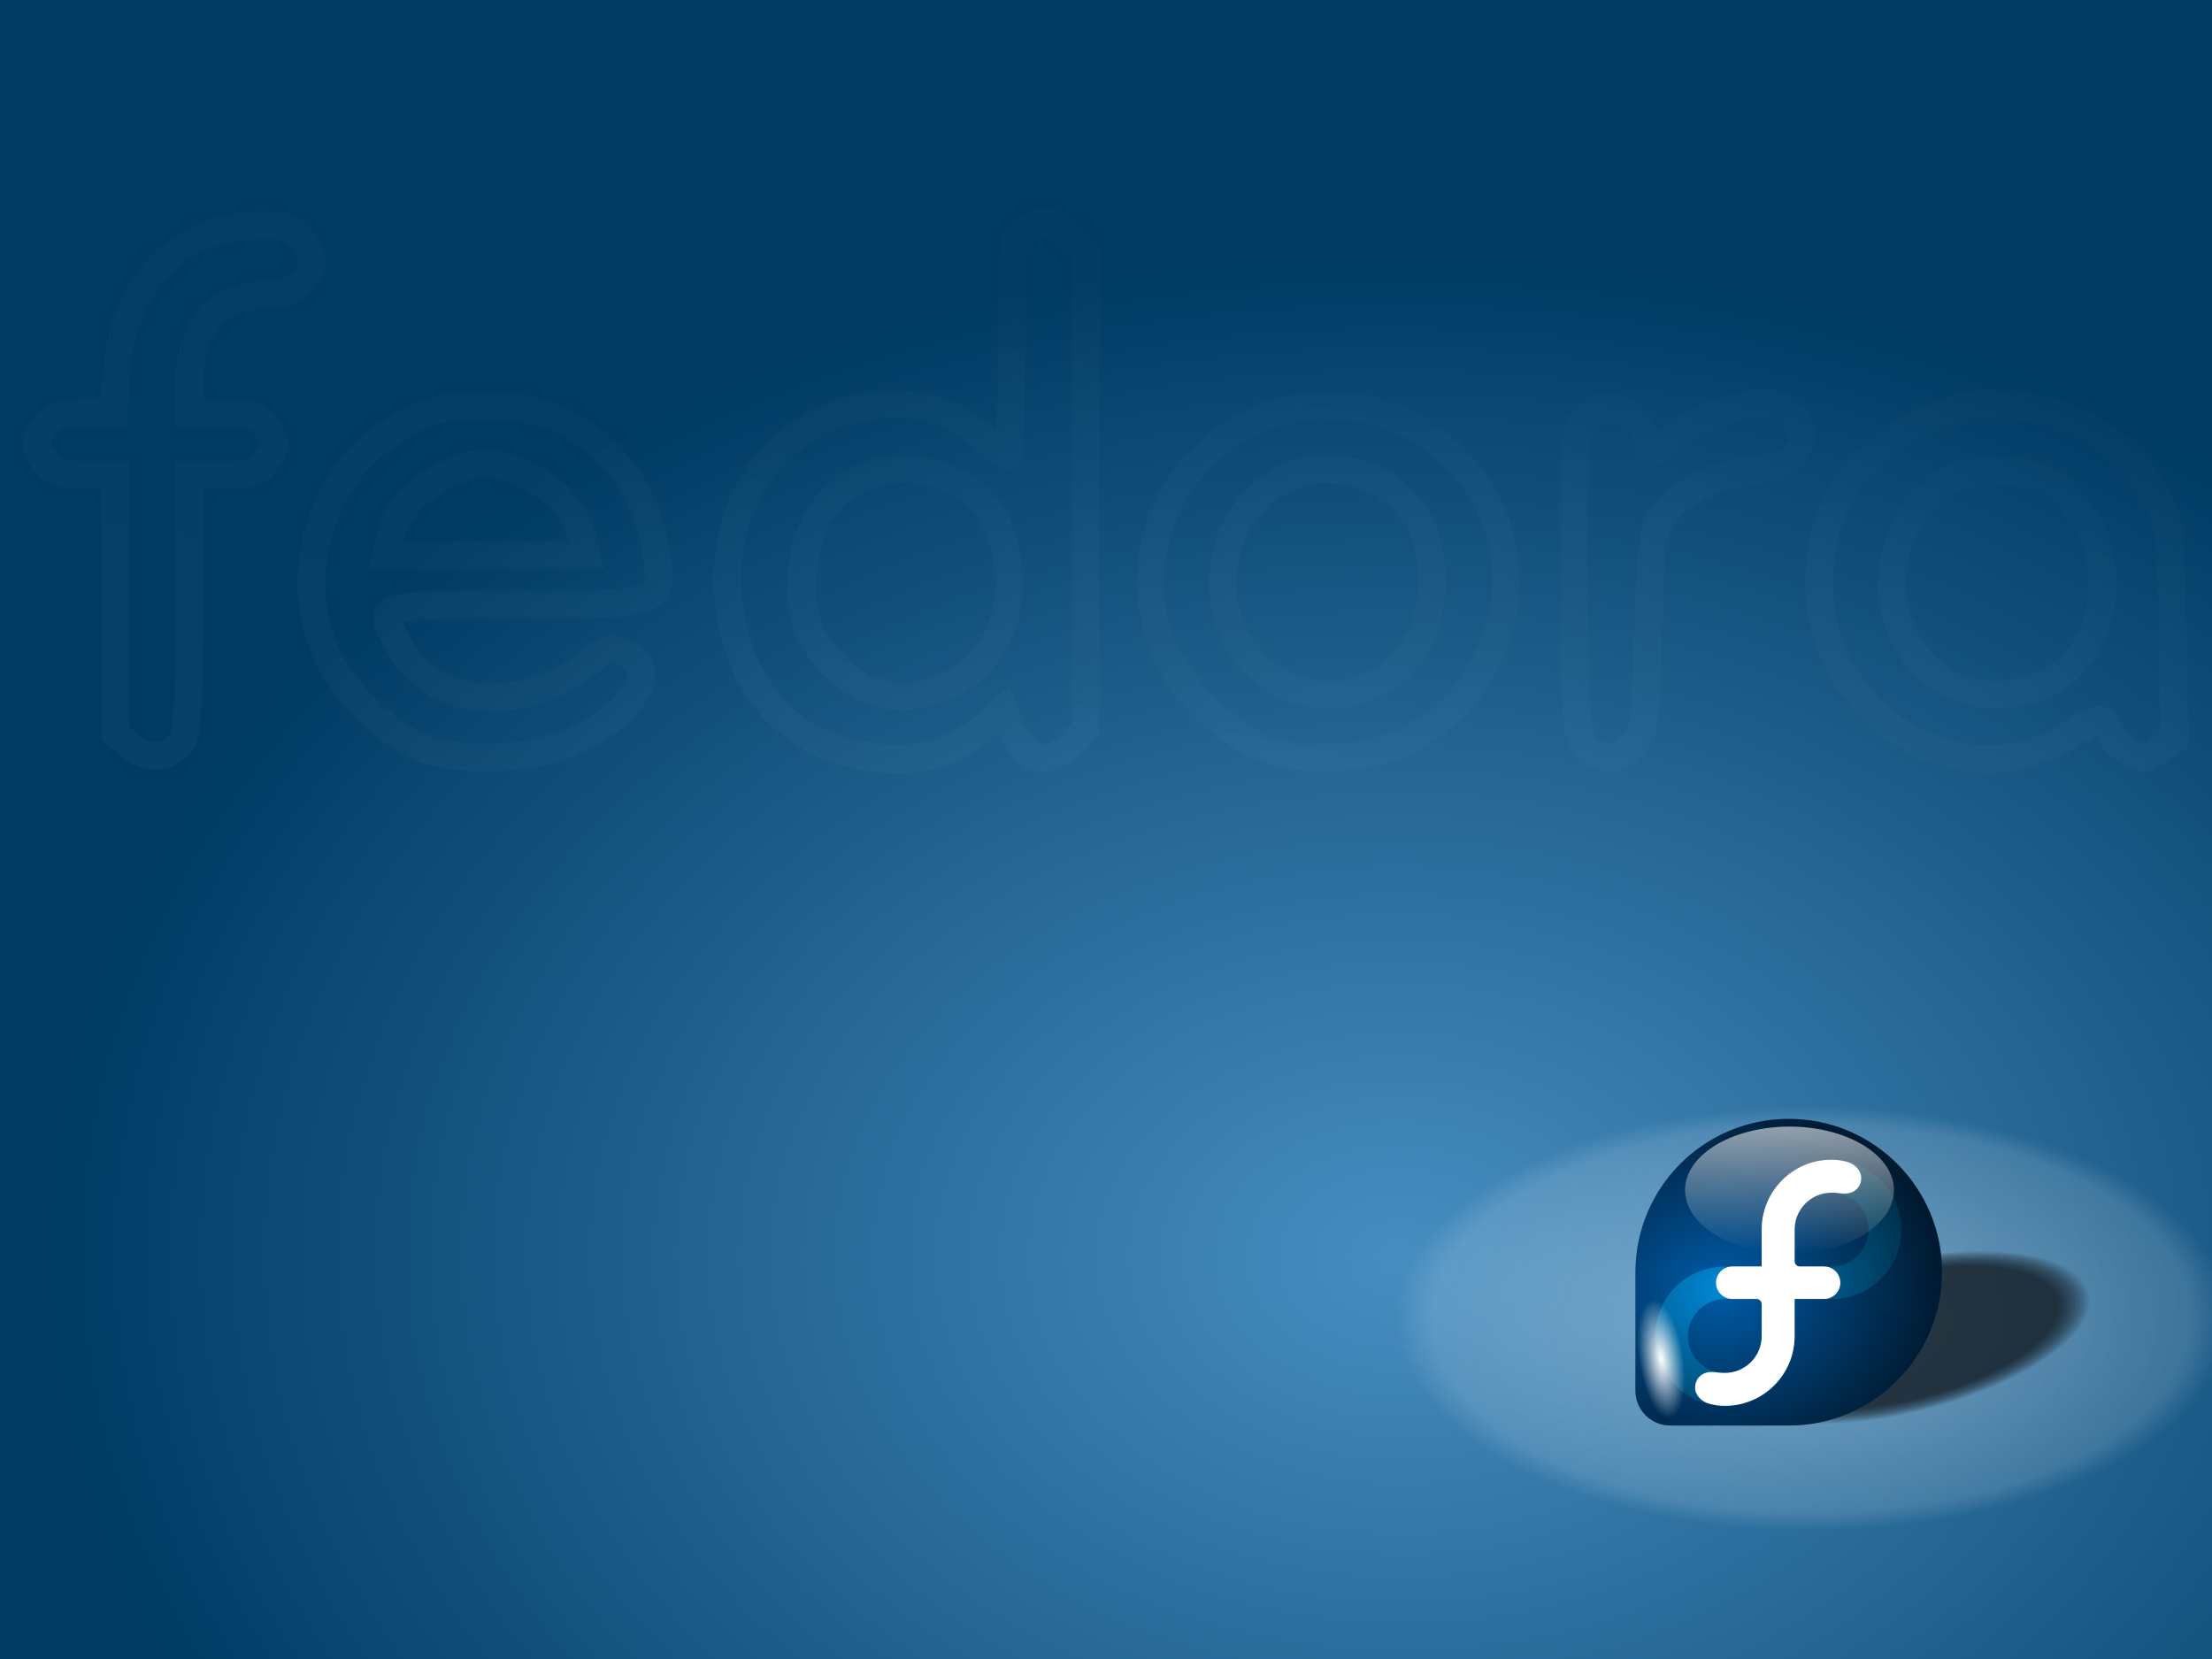 <?xml version="1.0" encoding="UTF-8" standalone="no"?>
<!-- Created with Inkscape (http://www.inkscape.org/) -->
<svg
   xmlns:dc="http://purl.org/dc/elements/1.1/"
   xmlns:cc="http://web.resource.org/cc/"
   xmlns:rdf="http://www.w3.org/1999/02/22-rdf-syntax-ns#"
   xmlns:svg="http://www.w3.org/2000/svg"
   xmlns="http://www.w3.org/2000/svg"
   xmlns:xlink="http://www.w3.org/1999/xlink"
   xmlns:sodipodi="http://inkscape.sourceforge.net/DTD/sodipodi-0.dtd"
   xmlns:inkscape="http://www.inkscape.org/namespaces/inkscape"
   width="800"
   height="600"
   id="svg2"
   sodipodi:version="0.32"
   inkscape:version="0.43"
   version="1.0"
   sodipodi:docbase="/home/nicu/Desktop/w"
   sodipodi:docname="wb03.svg">
  <rect width="100%" height="100%" fill="#333333" stroke="none"/>
  <defs
     id="defs4">
    <linearGradient
       id="linearGradient2396">
      <stop
         style="stop-color:#ffffff;stop-opacity:1;"
         offset="0"
         id="stop2398" />
      <stop
         id="stop2404"
         offset="0.911"
         style="stop-color:#ffffff;stop-opacity:0.393;" />
      <stop
         style="stop-color:#ffffff;stop-opacity:0;"
         offset="1"
         id="stop2400" />
    </linearGradient>
    <linearGradient
       inkscape:collect="always"
       id="linearGradient4924">
      <stop
         style="stop-color:#ffffff;stop-opacity:1;"
         offset="0"
         id="stop4926" />
      <stop
         style="stop-color:#ffffff;stop-opacity:0;"
         offset="1"
         id="stop4928" />
    </linearGradient>
    <linearGradient
       inkscape:collect="always"
       id="linearGradient4912">
      <stop
         style="stop-color:#ffffff;stop-opacity:1;"
         offset="0"
         id="stop4914" />
      <stop
         style="stop-color:#ffffff;stop-opacity:0;"
         offset="1"
         id="stop4916" />
    </linearGradient>
    <linearGradient
       id="linearGradient2465">
      <stop
         id="stop2467"
         offset="0"
         style="stop-color:#000000;stop-opacity:0;" />
      <stop
         id="stop2469"
         offset="1"
         style="stop-color:#000000;stop-opacity:0.839;" />
    </linearGradient>
    <radialGradient
       inkscape:collect="always"
       xlink:href="#linearGradient2465"
       id="radialGradient1503"
       gradientUnits="userSpaceOnUse"
       gradientTransform="matrix(1.708,-0.11,9.364237e-2,1.459,-36.345,-27.071)"
       cx="38.716"
       cy="68.228"
       fx="38.716"
       fy="68.228"
       r="55.784" />
    <linearGradient
       inkscape:collect="always"
       xlink:href="#linearGradient4924"
       id="linearGradient1505"
       gradientUnits="userSpaceOnUse"
       x1="62.012"
       y1="-13.724"
       x2="61.416"
       y2="60.077" />
    <radialGradient
       inkscape:collect="always"
       xlink:href="#linearGradient4912"
       id="radialGradient1507"
       gradientUnits="userSpaceOnUse"
       gradientTransform="matrix(0.596,-0.102,0.194,1.133,-7.08,-9.87)"
       cx="30.565"
       cy="99.903"
       fx="30.565"
       fy="99.903"
       r="11.547" />
    <radialGradient
       inkscape:collect="always"
       xlink:href="#linearGradient2396"
       id="radialGradient2402"
       cx="400.972"
       cy="448.245"
       fx="400.972"
       fy="448.245"
       r="194.28"
       gradientTransform="matrix(1,5.71896e-7,1.111979e-6,0.348,11.389,288.111)"
       gradientUnits="userSpaceOnUse" />
    <radialGradient
       inkscape:collect="always"
       xlink:href="#linearGradient1369"
       id="radialGradient2412"
       cx="497.123"
       cy="511.4"
       fx="497.123"
       fy="511.4"
       r="400"
       gradientTransform="matrix(1.227,1.124328e-2,-8.337244e-3,0.909,-99.22,-15.36)"
       gradientUnits="userSpaceOnUse" />
    <linearGradient
       id="linearGradient1369">
      <stop
         id="stop1372"
         offset="0"
         style="stop-color:#478ec1;stop-opacity:1;" />
      <stop
         id="stop1374"
         offset="1"
         style="stop-color:#003b64;stop-opacity:1;" />
    </linearGradient>
    <linearGradient
       inkscape:collect="always"
       xlink:href="#linearGradient4924"
       id="linearGradient9925"
       x1="110.786"
       y1="292.37"
       x2="176.738"
       y2="-58.946"
       gradientUnits="userSpaceOnUse" />
  </defs>
  <sodipodi:namedview
     id="base"
     pagecolor="#ffffff"
     bordercolor="#666666"
     borderopacity="1.0"
     inkscape:pageopacity="0.0"
     inkscape:pageshadow="2"
     inkscape:zoom="0.90333333"
     inkscape:cx="400"
     inkscape:cy="217.40205"
     inkscape:document-units="px"
     inkscape:current-layer="layer1"
     inkscape:window-width="872"
     inkscape:window-height="723"
     inkscape:window-x="269"
     inkscape:window-y="24" />
  <g
     inkscape:label="Layer 1"
     inkscape:groupmode="layer"
     id="layer1">
    <rect
       style="opacity:1;fill:url(#radialGradient2412);fill-opacity:1.0;stroke:none;stroke-width:3;stroke-linecap:round;stroke-linejoin:round;stroke-miterlimit:4;stroke-dasharray:none;stroke-dashoffset:0;stroke-opacity:1"
       id="rect1511"
       width="800"
       height="600"
       x="0"
       y="5.3290705e-15" />
    <path
       sodipodi:type="arc"
       style="opacity:0.355;fill:url(#radialGradient2402);fill-opacity:1;stroke:none;stroke-width:3;stroke-linecap:round;stroke-linejoin:round;stroke-miterlimit:4;stroke-dasharray:none;stroke-dashoffset:0;stroke-opacity:1"
       id="path2394"
       sodipodi:cx="412.36163"
       sodipodi:cy="443.91144"
       sodipodi:rx="194.28044"
       sodipodi:ry="67.527672"
       d="M 606.642 443.911 A 194.28 67.528 0 1 1  218.081,443.911 A 194.28 67.528 0 1 1  606.642 443.911 z"
       transform="matrix(0.775,0,0,1.137,335.8,-28.106)" />
    <g
       id="g5166"
       transform="matrix(1.02,4.276379e-3,-0.497,0.513,651.886,451.623)">
      <path
         style="opacity:0.067;fill:#000000;fill-opacity:1"
         d="M 61.688,11.406 C 35.939,12.075 13.5,35.053 13.469,60.844 C 13.691,76.375 12.895,92.042 13.812,107.5 C 16.1,115.031 25.581,112.683 31.375,112.906 C 49.677,111.769 69.269,116.257 86.375,107.844 C 109,97.424 120.815,69.192 112.312,45.688 C 105.312,24.619 84.007,10.002 61.688,11.406 z "
         id="path5168" />
      <path
         style="opacity:0.067;fill:#000000;fill-opacity:1"
         d="M 61.656,10.688 C 35.57,11.347 12.762,34.725 12.75,60.812 C 12.998,76.414 12.127,92.241 13.125,107.719 C 15.468,115.549 25.2,113.586 31.344,113.625 C 49.761,112.507 69.514,116.962 86.688,108.5 C 109.064,98.161 121.284,70.374 113.406,46.812 C 106.838,24.754 84.726,9.217 61.656,10.688 z "
         id="path5173" />
      <path
         style="opacity:0.067;fill:#000000;fill-opacity:1"
         d="M 61.594,9.969 C 35.685,10.651 12.763,33.506 12.094,59.438 C 12.19,75.58 11.438,91.873 12.438,107.938 C 14.644,115.6 24.124,114.727 30.281,114.344 C 47.562,113.292 65.62,117.012 82.25,111.125 C 106.491,102.826 121.411,74.968 115.094,50.25 C 109.896,26.147 86.15,8.279 61.594,9.969 z "
         id="path5178" />
      <path
         style="opacity:0.067;fill:#000000;fill-opacity:1"
         d="M 61.562,9.25 C 35.809,9.911 12.753,32.427 11.469,58.031 C 11.215,74.507 11.017,91.178 11.562,107.562 C 13.243,115.02 21.935,115.993 28.25,115.062 C 45.016,114.192 62.613,117.076 78.812,113.031 C 103.799,106.384 121.062,79.516 116.562,54 C 113.026,27.95 87.914,7.35 61.562,9.25 z "
         id="path5183" />
      <path
         style="opacity:0.067;fill:#000000;fill-opacity:1"
         d="M 61.469,8.562 C 34.399,9.235 10.595,33.624 10.625,60.719 C 10.836,76.441 10.079,92.363 10.938,107.969 C 12.689,115.091 20.885,116.859 27.188,115.75 C 43.575,115.011 60.239,117.339 76.406,114.375 C 100.941,109.198 119.691,84.488 117.812,59.344 C 116.998,32.272 93.038,8.761 66.001,8.516 C 64.491,8.489 62.977,8.466 61.469,8.562 z "
         id="path5188" />
      <path
         style="opacity:0.067;fill:#000000;fill-opacity:1"
         d="M 61.469,7.844 C 33.898,8.637 9.985,33.094 9.906,60.688 C 10.146,76.459 9.307,92.512 10.25,108.125 C 12.103,116.063 21.263,117.551 28.188,116.469 C 45.124,115.585 62.507,118.5 79.094,114.438 C 103.809,107.879 121.41,82.123 118.312,56.531 C 115.906,28.439 89.709,5.858 61.469,7.844 z "
         id="path5193" />
      <path
         style="opacity:0.067;fill:#000000;fill-opacity:1"
         d="M 61.406,7.125 C 35.327,7.903 11.988,29.766 9.544,55.772 C 8.727,72.64 9.269,89.583 9.25,106.469 C 9.792,114.036 17.711,118.453 24.759,117.188 C 40.715,116.807 56.754,117.985 72.656,116.531 C 98.304,113.037 119.088,89.538 119.281,63.531 C 120.395,37.77 101.205,13.358 75.957,8.291 C 71.243,7.29 66.278,6.874 61.406,7.125 z "
         id="path5198" />
      <path
         style="opacity:0.067;fill:#000000;fill-opacity:1"
         d="M 61.375,6.312 C 53.092,6.717 44.904,8.991 37.625,12.969 C 33.863,14.987 30.307,17.462 27.161,20.336 C 24.212,22.925 21.553,25.862 19.205,28.982 C 17,31.994 15.079,35.202 13.525,38.594 C 10.315,45.443 8.602,52.963 8.38,60.517 C 8.297,68.165 8.367,75.814 8.344,83.463 C 8.363,90.925 8.306,98.388 8.372,105.849 C 8.499,108.613 9.568,111.363 11.349,113.448 C 13.115,115.501 15.47,117.034 18.132,117.642 C 20.77,118.25 23.504,117.911 26.188,118 C 39.208,117.986 52.229,118.029 65.25,117.978 C 72.762,117.83 80.249,116.214 87.1,113.114 C 91.248,111.258 95.164,108.892 98.75,106.094 C 101.695,103.671 104.548,101.043 106.986,98.077 C 110.999,93.441 114.1,88.02 116.353,82.312 C 118.927,75.674 120.194,68.543 120.094,61.425 C 120.01,52.589 117.793,43.777 113.627,35.98 C 111.014,30.946 107.553,26.376 103.531,22.389 C 99.146,18.06 94.077,14.399 88.488,11.774 C 80.116,7.664 70.677,5.847 61.375,6.312 z "
         id="path5203" />
      <path
         style="opacity:0.067;fill:#000000;fill-opacity:1"
         d="M 61.344,5.688 C 35.032,6.537 11.472,28.104 8.278,54.208 C 7.005,71.181 8.067,88.265 7.719,105.281 C 7.549,113.702 15.955,119.969 24.045,118.625 C 40.069,118.271 56.164,119.349 72.146,118.062 C 97.975,114.879 119.421,91.808 120.61,65.756 C 122.747,39.591 104.362,13.97 78.997,7.569 C 73.269,6.002 67.3,5.391 61.344,5.688 z "
         id="path5208" />
      <path
         style="opacity:0.067;fill:#000000;fill-opacity:1"
         d="M 61.312,4.969 C 32.816,5.852 7.957,30.657 7.094,59.156 C 7.24,75.626 6.368,92.347 7.438,108.688 C 9.383,117.413 19.141,120.76 27.188,119.344 C 44.258,118.487 61.748,121.271 78.531,117.5 C 105.748,111.107 125.139,82.624 120.969,54.812 C 117.932,26.433 91.271,3.603 62.719,4.906 L 61.72,4.951 L 61.312,4.969 z "
         id="path5213" />
      <path
         style="opacity:0.067;fill:#000000;fill-opacity:1"
         d="M 61.281,4.25 C 32.621,5.161 7.46,29.973 6.435,58.654 C 6.331,75.137 5.872,91.804 6.625,108.25 C 8.202,117.181 17.873,121.515 26.188,120.062 C 43.21,119.276 60.59,121.778 77.375,118.531 C 104.907,112.71 125.153,84.696 121.88,56.629 C 119.553,26.366 91.574,2.238 61.281,4.25 z "
         id="path5218" />
      <path
         style="opacity:0.067;fill:#000000;fill-opacity:1"
         d="M 61.25,3.562 C 32.635,4.372 7.329,29.007 5.781,57.594 C 5.58,74.505 5.215,91.549 5.938,108.406 C 7.545,117.612 17.554,122.295 26.188,120.75 C 43.257,119.963 60.746,122.454 77.562,119.25 C 104.575,113.432 124.795,86.594 122.781,59.062 C 121.922,30.44 97.31,5.204 68.719,3.656 C 66.235,3.467 63.738,3.438 61.25,3.562 z "
         id="path5223" />
      <path
         style="opacity:0.067;fill:#000000;fill-opacity:1"
         d="M 61.219,2.844 C 32.23,3.703 6.634,28.595 5.062,57.562 C 4.86,74.541 4.498,91.619 5.219,108.562 C 6.923,118.066 17.203,123.036 26.188,121.469 C 43.324,120.671 60.801,123.2 77.719,119.938 C 105.359,113.997 125.943,86.364 123.435,58.033 C 122.073,27.79 94.494,2.029 64.219,2.781 C 63.218,2.765 62.218,2.781 61.219,2.844 z "
         id="path5228" />
      <path
         style="opacity:0.067;fill:#000000;fill-opacity:1"
         d="M 61.188,2.125 C 32.038,2.986 6.236,27.882 4.38,56.996 C 4.11,74.185 3.757,91.602 4.531,108.688 C 6.26,118.514 16.886,123.81 26.188,122.188 C 43.387,121.389 60.929,123.932 77.906,120.625 C 105.547,114.691 126.249,87.233 124.219,58.969 C 123.291,30.169 99.008,4.689 70.312,2.344 C 67.282,2.048 64.229,1.976 61.188,2.125 z "
         id="path5233" />
      <path
         style="opacity:0.067;fill:#000000;fill-opacity:1"
         d="M 61.156,1.406 C 31.478,2.28 5.231,27.813 3.625,57.469 C 3.449,74.569 3.01,91.789 3.812,108.844 C 5.635,118.966 16.536,124.551 26.188,122.906 C 43.451,122.101 61.051,124.671 78.094,121.312 C 106.026,115.31 126.988,87.525 124.938,58.938 C 124.007,29.835 99.418,3.951 70.375,1.656 C 67.323,1.309 64.23,1.263 61.156,1.406 z "
         id="path5238" />
    </g>
    <g
       id="g5303"
       transform="matrix(0.994,0,0,0.994,585.625,398.369)">
      <path
         d="M 117.454,62.118 C 117.454,31.307 92.479,6.33 61.67,6.33 C 30.876,6.33 5.908,31.286 5.887,62.077 L 5.886,62.075 L 5.886,105.245 L 5.887,105.249 C 5.904,112.24 11.574,117.898 18.571,117.898 C 18.591,117.898 18.61,117.895 18.63,117.895 L 18.634,117.898 L 61.693,117.898 L 61.693,117.898 C 92.49,117.885 117.454,92.919 117.454,62.118 z "
         style="fill:#005ba8;fill-opacity:1"
         id="speech-bubble" />
      <g
         id="f-script"
         transform="matrix(0.429,0,0,0.429,7.244,8.368)"
         style="fill:#0087d3;fill-opacity:1">
        <path
           id="f-script-path"
           style="fill:#0087d3;fill-opacity:1"
           d="M 163.202,29.904 C 130.498,29.904 103.989,56.414 103.989,89.116 C 103.989,89.127 103.989,89.142 103.989,89.157 L 103.989,120.496 L 72.746,120.496 C 72.741,120.496 72.741,120.496 72.738,120.496 C 40.035,120.496 13.526,146.877 13.526,179.577 C 13.526,212.282 40.036,238.791 72.738,238.791 C 105.437,238.791 131.947,212.282 131.947,179.577 C 131.947,179.565 131.947,179.554 131.947,179.536 L 131.947,148.067 L 163.189,148.067 C 163.196,148.067 163.199,148.067 163.202,148.067 C 195.901,148.067 222.411,121.816 222.411,89.116 C 222.411,56.414 195.901,29.904 163.202,29.904 z M 103.989,179.633 C 103.964,196.864 89.979,210.833 72.738,210.833 C 55.479,210.833 41.358,196.841 41.358,179.582 C 41.358,162.317 55.479,148.066 72.738,148.066 C 72.752,148.066 72.766,148.066 72.779,148.066 L 99.558,148.066 C 99.567,148.066 99.572,148.066 99.578,148.066 C 102.016,148.066 103.993,150.039 103.993,152.473 C 103.993,152.478 103.99,152.478 103.99,152.484 L 103.99,179.633 L 103.989,179.633 z M 163.199,120.496 C 163.189,120.496 163.179,120.496 163.17,120.496 L 136.373,120.496 C 136.367,120.496 136.36,120.496 136.357,120.496 C 133.919,120.496 131.947,118.524 131.947,116.084 L 131.947,116.083 L 131.947,89.065 C 131.976,71.824 145.957,57.86 163.199,57.86 C 180.458,57.86 194.582,71.853 194.582,89.115 C 194.582,106.375 180.458,120.496 163.199,120.496 z " />
      </g>
      <path
         id="path1590"
         style="fill:url(#radialGradient1503);fill-opacity:1"
         d="M 117.454,62.118 C 117.454,31.307 92.479,6.33 61.67,6.33 C 30.876,6.33 5.908,31.286 5.887,62.077 L 5.886,62.075 L 5.886,105.245 L 5.887,105.249 C 5.904,112.24 11.574,117.898 18.571,117.898 C 18.591,117.898 18.61,117.895 18.63,117.895 L 18.634,117.898 L 61.693,117.898 L 61.693,117.898 C 92.49,117.885 117.454,92.919 117.454,62.118 z " />
      <path
         id="blue-inifity-connectors"
         style="fill:#ffffff"
         d="M 51.826,60.028 L 51.826,46.591 C 51.826,46.585 51.826,46.579 51.826,46.574 C 51.826,32.554 63.19,21.188 77.211,21.188 C 79.338,21.188 80.849,21.428 82.818,21.943 C 85.689,22.696 88.034,25.048 88.035,27.786 C 88.036,31.095 85.634,33.501 82.043,33.501 C 80.333,33.501 79.714,33.174 77.21,33.174 C 69.818,33.174 63.824,39.161 63.812,46.552 L 63.812,58.135 L 63.812,58.136 C 63.812,59.182 64.657,60.027 65.702,60.027 C 65.704,60.027 65.707,60.027 65.709,60.027 L 74.507,60.027 C 77.786,60.027 80.434,62.652 80.436,65.94 C 80.436,69.228 77.785,71.847 74.507,71.847 L 63.812,71.847 L 63.812,85.339 C 63.812,85.347 63.812,85.351 63.812,85.359 C 63.812,99.378 52.446,110.743 38.428,110.743 C 36.301,110.743 34.789,110.503 32.821,109.988 C 29.95,109.235 27.604,106.882 27.603,104.145 C 27.603,100.836 30.004,98.429 33.596,98.429 C 35.305,98.429 35.925,98.757 38.428,98.757 C 45.82,98.757 51.815,92.77 51.827,85.381 C 51.827,85.381 51.827,73.739 51.827,73.737 C 51.827,72.693 50.979,71.848 49.934,71.848 C 49.933,71.848 49.932,71.848 49.929,71.848 L 41.132,71.848 C 37.852,71.848 35.202,69.231 35.202,65.942 C 35.201,62.634 37.88,60.028 41.194,60.028 L 51.826,60.028 L 51.826,60.028 z " />
      <path
         transform="matrix(1.097,0,0,1.097,-19.279,-10.569)"
         d="M 108.677 39.021 A 34.641 21.056 0 1 1  39.395,39.021 A 34.641 21.056 0 1 1  108.677 39.021 z"
         sodipodi:ry="21.056074"
         sodipodi:rx="34.640636"
         sodipodi:cy="39.021111"
         sodipodi:cx="74.035873"
         id="path3346"
         style="fill:url(#linearGradient1505);fill-opacity:1;stroke:none;stroke-width:3;stroke-linecap:round;stroke-linejoin:round;stroke-miterlimit:4;stroke-dasharray:none;stroke-dashoffset:0;stroke-opacity:1"
         sodipodi:type="arc" />
      <path
         transform="matrix(1.139,-0.15,9.626483e-2,1.664,-29.128,-68.493)"
         d="M 41.433 99.133 A 11.547 15.283 0 1 1  18.339,99.133 A 11.547 15.283 0 1 1  41.433 99.133 z"
         sodipodi:ry="15.282634"
         sodipodi:rx="11.546879"
         sodipodi:cy="99.132805"
         sodipodi:cx="29.88604"
         id="path4225"
         style="fill:url(#radialGradient1507);fill-opacity:1;stroke:none;stroke-width:3;stroke-linecap:round;stroke-linejoin:round;stroke-miterlimit:4;stroke-dasharray:none;stroke-dashoffset:0;stroke-opacity:1"
         sodipodi:type="arc" />
    </g>
    <g
       id="g7298"
       inkscape:label="Layer 1"
       transform="matrix(2.855,0,0,2.855,3.719,58.646)"
       style="opacity:0.051;fill:none;stroke:#000000;stroke-opacity:1;stroke-width:3.503;stroke-miterlimit:4;stroke-dasharray:none">
      <g
         id="g1342"
         inkscape:label="Layer 1"
         transform="matrix(0.783,0,0,0.783,-20.762,-8.428)"
         style="fill:none;fill-opacity:1;stroke:#000000;stroke-opacity:1;stroke-width:4.476;stroke-miterlimit:4;stroke-dasharray:none">
        <path
           style="fill:url(#linearGradient9925);fill-opacity:1;stroke:none;stroke-width:4.476;stroke-miterlimit:4;stroke-dasharray:none;stroke-opacity:1"
           d="M 193.719,18.25 C 192.126,18.364 190.826,19.09 189.438,20.062 C 188.847,20.476 188.074,21.065 187.531,22 C 186.989,22.935 186.754,24.003 186.594,25.375 C 186.274,28.119 186.25,32.457 186.25,40.906 C 186.25,45.383 186.194,49.49 186.094,52.562 C 186.072,53.234 186.056,53.622 186.031,54.188 C 185.669,53.876 185.38,53.655 185,53.312 C 179.644,48.474 171.918,46.686 164,48.188 C 157.416,49.436 152.45,52.34 147.562,57.75 C 142,63.907 139.791,72.66 140.438,81.125 C 141.084,89.59 144.576,97.892 151,103.188 C 158.545,109.407 170.528,111.479 179.156,107.875 C 181.574,106.865 184.377,105.079 186.156,103.375 L 186.406,103.125 L 186.438,103.188 C 187.69,106.211 189.481,108.484 192.094,109.188 C 194.707,109.891 197.431,108.694 199.625,106.5 L 202.094,104.031 L 202.75,103.375 L 202.75,102.438 L 202.75,63.875 L 202.75,25.281 L 202.75,24.344 L 202.094,23.688 L 199.625,21.219 C 198.721,20.315 197.884,19.582 196.938,19.031 C 195.991,18.48 194.85,18.169 193.719,18.25 z M 66.469,18.719 C 65.826,18.732 65.735,18.761 66.219,18.75 C 52.512,19.064 42.566,29.611 41.5,44.469 L 41.156,49.125 L 38.375,49.125 C 36.27,49.125 34.756,49.191 33.312,49.75 C 31.869,50.309 30.823,51.448 30.031,52.656 C 29.243,53.86 28.531,54.86 28.531,56.375 C 28.531,57.89 29.243,58.89 30.031,60.094 C 30.829,61.311 31.911,62.448 33.375,63 C 34.839,63.552 36.36,63.625 38.531,63.625 L 41.25,63.625 L 41.25,82.281 L 41.25,103.219 L 41.25,104.312 L 42.125,104.969 L 44.781,107.062 C 46.563,108.464 48.624,109.224 50.688,109.031 C 52.751,108.839 54.632,107.678 56,105.938 C 56.778,104.948 56.849,104.173 57.031,103.062 C 57.214,101.952 57.336,100.545 57.438,98.719 C 57.641,95.065 57.75,89.739 57.75,82.156 L 57.75,63.625 L 60.969,63.625 C 63.391,63.625 65.004,63.598 66.531,63.062 C 68.058,62.527 69.161,61.326 69.969,60.094 C 70.757,58.89 71.469,57.89 71.469,56.375 C 71.469,54.86 70.757,53.86 69.969,52.656 C 69.161,51.424 68.058,50.223 66.531,49.688 C 65.004,49.152 63.391,49.125 60.969,49.125 L 57.75,49.125 L 57.75,46.844 C 57.75,42.547 58.724,39.455 60.281,37.531 C 61.839,35.608 63.979,34.625 67.219,34.625 C 70.479,34.625 73.205,33.858 75.094,31.969 C 76.515,30.547 77.598,28.969 77.625,27.031 C 77.652,25.093 76.69,23.473 75.344,21.812 C 74.43,20.685 73.27,19.663 71.781,19.188 C 70.293,18.712 68.721,18.673 66.469,18.719 z M 194.031,22.688 C 194.202,22.675 194.301,22.681 194.688,22.906 C 195.074,23.131 195.665,23.634 196.438,24.406 L 198.25,26.219 L 198.25,63.875 L 198.25,101.5 L 196.438,103.312 C 194.879,104.871 193.942,105.053 193.281,104.875 C 192.621,104.697 191.527,103.828 190.562,101.5 L 189.281,98.406 L 188.031,95.375 L 185.688,97.625 L 183.062,100.125 L 183.031,100.125 C 181.942,101.169 179.078,103.052 177.406,103.75 C 170.851,106.488 159.898,104.715 153.875,99.75 C 148.63,95.427 145.475,88.229 144.906,80.781 C 144.338,73.333 146.348,65.761 150.875,60.75 C 155.328,55.821 159.011,53.663 164.812,52.562 C 171.57,51.281 177.83,52.858 182,56.625 C 183.06,57.582 184.086,58.461 184.938,59.125 C 185.363,59.457 185.743,59.738 186.094,59.969 C 186.269,60.084 186.451,60.176 186.656,60.281 C 186.862,60.387 186.965,60.545 187.719,60.594 L 188.188,60.625 L 188.625,60.5 C 188.625,60.5 188.969,60.313 188.969,60.312 C 188.969,60.312 189.114,60.248 189.156,60.219 C 189.241,60.16 189.277,60.123 189.312,60.094 C 189.357,60.057 189.386,60.051 189.406,60.031 C 189.414,60.023 189.4,59.975 189.406,59.969 C 189.402,59.973 189.431,59.975 189.438,59.969 C 189.456,59.951 189.458,59.948 189.469,59.938 C 189.486,59.92 189.523,59.915 189.531,59.906 C 189.544,59.892 189.535,59.871 189.531,59.875 L 189.594,59.844 L 189.656,59.719 L 189.75,59.625 C 189.75,59.625 189.771,59.552 189.781,59.531 C 189.799,59.505 189.815,59.461 189.844,59.406 C 189.844,59.406 189.873,59.38 189.875,59.375 C 189.884,59.357 189.897,59.363 189.906,59.344 L 189.906,59.312 C 189.947,59.231 190,59.125 190,59.125 L 190.031,59.062 L 190.062,59.031 C 190.072,59.003 190.054,58.995 190.062,58.969 C 190.22,58.499 190.239,58.254 190.281,57.906 C 190.325,57.538 190.371,57.101 190.406,56.594 C 190.477,55.579 190.511,54.259 190.562,52.688 C 190.665,49.545 190.75,45.424 190.75,40.906 C 190.75,32.463 190.78,28.062 191.031,25.906 C 191.157,24.828 191.331,24.38 191.406,24.25 C 191.482,24.12 191.515,24.09 192,23.75 C 193.136,22.954 193.783,22.705 194.031,22.688 z M 66.531,23.219 C 68.646,23.176 69.837,23.287 70.406,23.469 C 70.976,23.651 71.17,23.794 71.844,24.625 C 72.932,25.966 73.16,26.704 73.156,26.969 C 73.153,27.234 72.985,27.703 71.906,28.781 C 71.042,29.645 69.847,30.125 67.219,30.125 C 62.947,30.125 59.236,31.726 56.812,34.719 C 54.389,37.712 53.25,41.87 53.25,46.844 L 53.25,51.375 L 53.25,53.625 L 55.5,53.625 L 60.969,53.625 C 63.285,53.625 64.535,53.764 65.031,53.938 C 65.528,54.111 65.609,54.163 66.219,55.094 C 66.948,56.206 67,56.547 67,56.375 C 67,56.203 66.948,56.544 66.219,57.656 C 65.609,58.587 65.528,58.639 65.031,58.812 C 64.535,58.986 63.285,59.125 60.969,59.125 L 55.5,59.125 L 53.25,59.125 L 53.25,61.375 L 53.25,82.156 C 53.25,89.706 53.163,94.991 52.969,98.469 C 52.872,100.208 52.762,101.509 52.625,102.344 C 52.488,103.179 52.177,103.599 52.5,103.188 C 51.725,104.174 51.008,104.526 50.281,104.594 C 49.555,104.662 48.634,104.43 47.531,103.562 L 45.75,102.156 L 45.75,82.281 L 45.75,61.375 L 45.75,59.125 L 43.5,59.125 L 38.531,59.125 C 36.497,59.125 35.388,58.982 34.938,58.812 C 34.487,58.643 34.367,58.551 33.781,57.656 C 33.052,56.544 33,56.203 33,56.375 C 33,56.547 33.052,56.206 33.781,55.094 C 34.363,54.205 34.506,54.105 34.938,53.938 C 35.369,53.77 36.418,53.625 38.375,53.625 L 43.219,53.625 L 45.312,53.625 L 45.438,51.531 L 45.938,44.781 C 46.878,31.673 54.797,23.514 66.344,23.25 C 66.97,23.236 67.035,23.209 66.531,23.219 z M 309.531,47.5 C 304.78,47.757 298.896,49.896 294.625,53.156 C 293.993,53.638 293.636,53.892 293.188,54.219 C 292.705,52.915 291.987,51.706 291,50.75 C 289.497,49.293 287.616,48.125 285.344,48.125 C 283.217,48.125 281.383,48.982 279.844,50.375 C 279.243,50.918 278.573,51.825 278.219,52.906 C 277.865,53.988 277.694,55.234 277.562,57.094 C 277.3,60.813 277.25,67 277.25,78.312 C 277.25,90.937 277.295,97.643 277.875,101.75 C 278.165,103.803 278.602,105.311 279.5,106.531 C 280.398,107.751 281.673,108.365 282.75,108.75 C 283.979,109.189 285.127,109.632 286.531,109.312 C 287.935,108.993 288.765,108.242 290.031,107.219 C 291.263,106.223 292.515,104.54 292.938,101.844 C 293.36,99.148 293.51,95.032 293.75,87.094 C 293.971,79.778 294.139,75.574 294.469,73.094 C 294.799,70.614 295.089,70.103 295.844,69.094 C 298.044,66.151 303.486,63.321 308.781,62.812 C 311.939,62.509 314.477,61.749 316.312,60.125 C 318.148,58.501 318.868,55.867 318.25,53.406 C 317.709,51.252 316.511,49.452 314.5,48.375 C 313.015,47.58 311.341,47.402 309.531,47.5 z M 346.688,47.75 C 342.101,47.839 339.183,48.745 334.094,51.25 C 323.149,56.638 317.114,66.143 316.938,78.344 C 316.599,101.744 341.567,117.343 360.719,105.438 C 362.226,104.5 363.328,103.877 364.031,103.562 C 364.094,103.535 364.101,103.553 364.156,103.531 C 364.216,103.724 364.267,103.952 364.25,103.719 L 364.281,103.812 C 364.283,103.818 364.279,103.837 364.281,103.844 C 364.277,103.925 364.235,103.867 364.312,104.188 L 364.344,104.25 L 364.344,104.312 C 364.378,104.426 364.433,104.434 364.469,104.531 C 364.469,104.533 364.469,104.562 364.469,104.562 C 364.469,104.563 364.513,104.626 364.531,104.656 C 364.583,104.744 364.641,104.876 364.688,104.938 C 365.02,105.585 365.358,105.918 365.781,106.312 C 366.339,106.832 367.03,107.352 367.781,107.844 C 368.991,108.636 370.036,109.365 371.562,109.344 C 373.089,109.322 374.072,108.594 375.312,107.781 L 377.875,106.094 L 378.906,105.406 L 378.906,104.188 L 378.594,86.5 C 378.433,77.914 378.336,73.438 377.906,70.312 C 377.477,67.187 376.562,65.379 375.219,63.094 C 369.476,53.324 359.931,47.855 348.438,47.75 C 347.829,47.744 347.266,47.739 346.688,47.75 z M 103.312,47.844 C 95.935,47.916 91.692,49.278 85.875,53.281 C 73.864,61.546 69.522,78.698 76,91.938 C 79.362,98.809 86.294,105.391 93.031,107.875 C 96.559,109.176 101.191,109.518 105.875,109.25 C 110.559,108.982 115.234,108.113 118.75,106.438 C 123.981,103.944 127.757,100.902 129.656,97.594 C 130.606,95.939 131.113,94.105 130.656,92.281 C 130.199,90.457 128.761,88.97 126.906,88.125 C 125.693,87.572 124.379,87.15 122.969,87.438 C 121.558,87.725 120.54,88.475 119.312,89.469 C 114.223,93.588 108.366,95.401 103.281,95.094 C 98.196,94.786 93.944,92.488 91.562,88.25 C 90.692,86.702 90.238,85.762 90,85.188 C 90.697,85 92.153,84.768 94.875,84.688 C 97.894,84.598 102.125,84.625 107.812,84.625 C 119.782,84.625 125.731,84.721 129.531,83.5 C 131.431,82.89 133.02,81.438 133.469,79.719 C 133.917,78 133.628,76.442 133.375,74.594 C 131.18,58.583 119.256,47.76 103.688,47.844 C 103.602,47.844 103.464,47.842 103.312,47.844 z M 238.469,47.844 C 216.918,48.56 202.583,71.205 211.406,91.062 C 214.529,98.091 221.999,105.296 229,107.875 C 232.426,109.137 236.851,109.491 241.25,109.25 C 245.649,109.009 249.965,108.198 253.156,106.562 C 260.022,103.043 264.03,98.976 267.438,92.156 C 277.666,71.688 262.589,47.824 239.5,47.844 C 239.231,47.844 238.889,47.83 238.469,47.844 z M 309.781,52 C 311.075,51.93 312.064,52.146 312.375,52.312 C 312.603,52.435 313.785,53.861 313.938,54.469 C 314.253,55.726 314.095,56.145 313.375,56.781 C 312.655,57.418 310.96,58.124 308.344,58.375 C 301.885,58.996 295.624,61.935 292.281,66.406 C 291.212,67.837 290.415,69.613 290.031,72.5 C 289.647,75.387 289.472,79.63 289.25,86.969 C 289.01,94.897 288.86,99.058 288.531,101.156 C 288.203,103.254 288.254,102.882 287.219,103.719 C 285.999,104.705 285.47,104.983 285.531,104.969 C 285.593,104.955 285.416,104.979 284.25,104.562 C 283.452,104.277 283.298,104.152 283.094,103.875 C 282.89,103.598 282.554,102.836 282.312,101.125 C 281.83,97.704 281.75,90.923 281.75,78.312 C 281.75,67.011 281.792,60.795 282.031,57.406 C 282.151,55.712 282.32,54.736 282.469,54.281 C 282.618,53.826 282.606,53.903 282.844,53.688 C 283.316,53.26 285.082,52.625 285.344,52.625 C 285.79,52.625 286.98,53.101 287.875,53.969 C 288.77,54.837 289.25,55.995 289.25,56.344 C 289.25,56.716 289.211,57.056 289.406,57.75 L 289.406,57.781 L 289.438,57.812 C 289.642,58.478 289.731,58.536 289.594,58.25 L 289.625,58.281 L 289.656,58.312 C 289.656,58.321 289.605,58.299 289.75,58.531 L 289.781,58.562 L 289.812,58.625 C 290.136,59.096 290.154,59.023 290.094,58.938 C 290.096,58.94 290.122,58.965 290.125,58.969 C 290.114,58.957 290.171,59.015 290.156,59 C 290.165,59.009 290.167,59.011 290.188,59.031 L 290.219,59.062 C 290.236,59.08 290.245,59.092 290.281,59.125 C 290.299,59.139 290.321,59.139 290.344,59.156 C 290.364,59.174 290.375,59.194 290.406,59.219 C 290.431,59.237 290.408,59.229 290.438,59.25 C 290.445,59.256 290.462,59.245 290.469,59.25 L 290.5,59.281 L 290.562,59.344 C 290.612,59.376 290.687,59.406 290.688,59.406 L 290.75,59.438 L 290.812,59.469 C 290.813,59.469 290.882,59.511 290.938,59.531 C 290.937,59.531 291,59.553 291.031,59.562 C 291.041,59.565 291.051,59.559 291.062,59.562 C 291.161,59.598 291.25,59.656 291.25,59.656 C 291.273,59.663 291.254,59.649 291.281,59.656 C 291.348,59.674 291.251,59.665 291.344,59.688 L 291.406,59.688 C 291.462,59.698 291.499,59.684 291.531,59.688 C 291.58,59.695 291.56,59.715 291.594,59.719 L 291.625,59.719 C 291.651,59.721 291.672,59.719 291.688,59.719 C 291.726,59.72 291.785,59.719 291.812,59.719 C 291.829,59.718 291.862,59.719 291.875,59.719 C 291.89,59.717 291.973,59.753 291.969,59.75 C 291.978,59.75 292.05,59.748 292.062,59.75 C 292.067,59.751 292.089,59.749 292.094,59.75 C 292.149,59.757 292.156,59.764 292.438,59.719 L 292.469,59.719 L 292.5,59.688 C 293.505,59.496 293.98,59.132 294.688,58.656 C 295.395,58.18 296.225,57.549 297.312,56.719 C 300.665,54.16 306.286,52.189 309.781,52 z M 346.75,52.25 C 347.243,52.24 347.768,52.244 348.375,52.25 C 358.525,52.343 366.306,56.774 371.344,65.344 C 372.652,67.569 373.11,68.326 373.469,70.938 C 373.827,73.549 373.934,77.983 374.094,86.562 L 374.375,103.031 L 372.875,104.031 C 371.72,104.788 371.341,104.846 371.5,104.844 C 371.659,104.842 371.33,104.822 370.219,104.094 C 369.681,103.741 369.18,103.344 368.844,103.031 C 368.508,102.718 368.387,102.111 368.656,103 L 368.594,103.031 C 368.547,102.835 368.5,102.625 368.5,102.625 C 368.5,102.625 368.476,102.575 368.469,102.562 C 368.401,102.342 368.37,102.067 368.281,101.844 C 368.087,101.359 367.843,100.866 367.531,100.375 C 367.277,99.974 367.155,99.874 367.156,99.875 L 367.156,99.844 L 367.125,99.844 C 366.989,99.699 367.015,99.734 367.062,99.781 L 367.031,99.75 C 367.05,99.769 367.105,99.789 367.031,99.719 C 367.03,99.717 367.001,99.72 367,99.719 C 367.007,99.726 367.001,99.703 366.875,99.594 L 366.844,99.562 C 366.807,99.529 366.872,99.596 366.75,99.5 L 366.719,99.469 L 366.719,99.438 C 366.525,99.294 366.561,99.341 366.5,99.312 C 366.596,99.372 366.555,99.292 366,99.062 L 365.969,99.031 C 365.461,98.837 365.406,98.888 365.594,98.938 L 365.562,98.938 L 365.562,98.906 C 364.253,98.594 363.282,98.994 362.219,99.469 C 361.156,99.944 359.926,100.641 358.344,101.625 C 342.153,111.69 321.145,98.634 321.438,78.406 C 321.594,67.574 326.371,60.036 336.094,55.25 C 341.006,52.832 342.614,52.33 346.75,52.25 z M 103.375,52.344 C 103.451,52.343 103.542,52.345 103.688,52.344 C 117.237,52.271 126.993,61.033 128.938,75.219 C 129.185,77.023 129.221,78.228 129.125,78.594 C 129.029,78.96 129.226,78.906 128.156,79.25 C 126.016,79.937 119.772,80.125 107.812,80.125 C 102.132,80.125 97.904,80.125 94.75,80.219 C 91.596,80.312 89.579,80.412 87.875,81.062 C 87.023,81.388 86.127,81.985 85.625,82.969 C 85.123,83.952 85.197,84.987 85.406,85.781 C 85.824,87.369 86.69,88.662 87.688,90.438 C 90.859,96.081 96.673,99.18 103,99.562 C 109.327,99.945 116.228,97.742 122.125,92.969 C 123.212,92.089 123.746,91.832 123.844,91.812 C 123.942,91.793 124.093,91.76 125.031,92.188 C 126.021,92.639 126.224,92.991 126.312,93.344 C 126.401,93.697 126.352,94.381 125.781,95.375 C 124.64,97.363 121.484,100.148 116.812,102.375 C 114.181,103.629 109.881,104.538 105.625,104.781 C 101.369,105.024 97.097,104.61 94.594,103.688 C 89.468,101.798 82.733,95.586 80,90 C 74.564,78.889 78.438,63.85 88.438,56.969 C 93.884,53.221 96.436,52.412 103.375,52.344 z M 238.594,52.344 C 238.809,52.337 239.127,52.344 239.5,52.344 C 259.543,52.326 272.272,72.476 263.438,90.156 C 260.309,96.417 257.412,99.323 251.094,102.562 C 248.891,103.692 244.959,104.564 241,104.781 C 237.041,104.998 233,104.586 230.562,103.688 C 225.327,101.759 217.898,94.717 215.469,89.25 C 207.882,72.176 220.091,52.959 238.594,52.344 z M 102.656,57.281 C 100.314,57.453 98.078,58.308 95.5,59.625 C 90.325,62.27 86.929,66.132 85.75,71.094 L 85.094,73.844 L 84.438,76.625 L 87.281,76.625 L 103.5,76.625 L 119.719,76.625 L 122.562,76.625 L 121.906,73.844 L 121.25,71.094 C 120.071,66.132 116.675,62.27 111.5,59.625 C 108.284,57.982 105.563,57.068 102.656,57.281 z M 185.875,57.438 C 185.811,57.597 185.75,57.781 185.75,57.781 C 185.753,57.769 185.75,57.719 185.75,57.719 C 185.75,57.719 185.809,57.576 185.875,57.438 z M 239,58.188 C 235.076,58.328 231.148,59.704 227.938,62.406 C 215.93,72.51 218.825,92.748 233.219,98 C 241.985,101.198 251.686,97.69 256.219,89.625 C 257.849,86.724 258.608,83.02 258.719,79.281 C 258.83,75.542 258.313,71.78 256.875,68.75 C 253.553,61.749 246.223,57.929 239,58.188 z M 169.906,58.25 C 163.316,58.632 157.264,62.451 154.375,68.812 C 151.83,74.417 151.511,82.152 153.812,87.531 C 155.9,92.41 160.624,97.028 165.438,98.469 C 169.572,99.706 171.888,99.695 176.531,98.406 C 186.461,95.649 192.106,85.122 189.875,74.25 C 189.136,70.647 188.188,67.845 186.562,65.562 C 184.937,63.28 182.692,61.675 179.812,60.281 C 176.583,58.718 173.184,58.06 169.906,58.25 z M 347.781,58.469 C 343.94,58.5 340.152,59.168 337.469,61.156 C 324.286,70.924 326.358,92.588 341.25,98 C 349.175,100.88 358.524,98.393 363.188,91.844 C 370.12,82.108 368.023,68.289 358.469,61.156 C 355.708,59.095 351.743,58.437 347.781,58.469 z M 102.969,61.719 C 104.75,61.588 106.508,62.128 109.438,63.625 C 113.801,65.854 115.997,68.465 116.875,72.125 L 103.5,72.125 L 90.125,72.125 C 91.003,68.465 93.199,65.854 97.562,63.625 C 99.918,62.421 101.547,61.823 102.969,61.719 z M 170.156,62.688 C 172.661,62.542 175.311,63.04 177.875,64.281 C 180.369,65.489 181.839,66.614 182.938,68.156 C 184.036,69.699 184.822,71.818 185.5,75.125 C 187.326,84.026 182.873,92.003 175.344,94.094 C 170.912,95.324 170.628,95.317 166.75,94.156 C 164.066,93.353 159.339,89.057 157.938,85.781 C 156.405,82.2 156.564,74.813 158.438,70.688 C 160.643,65.831 165.113,62.98 170.156,62.688 z M 239.188,62.688 C 244.725,62.49 250.318,65.43 252.812,70.688 C 253.791,72.75 254.345,75.971 254.25,79.156 C 254.155,82.342 253.431,85.504 252.344,87.438 C 248.864,93.629 241.582,96.294 234.781,93.812 C 223.717,89.776 221.333,73.82 230.812,65.844 C 233.212,63.825 236.193,62.795 239.188,62.688 z M 347.844,62.969 C 351.161,62.942 354.548,63.798 355.781,64.719 C 363.358,70.376 365.079,81.472 359.562,89.219 C 356.299,93.802 348.75,95.993 342.75,93.812 C 331.392,89.685 329.698,72.531 340.156,64.781 C 341.391,63.866 344.63,62.995 347.844,62.969 z M 368.625,103.125 L 368.688,103.125 C 368.749,103.377 368.715,103.291 368.719,103.375 L 368.688,103.375 C 368.671,103.304 368.651,103.264 368.625,103.156 C 368.623,103.145 368.627,103.136 368.625,103.125 z "
           id="path1333" />
      </g>
    </g>
  </g>
</svg>
